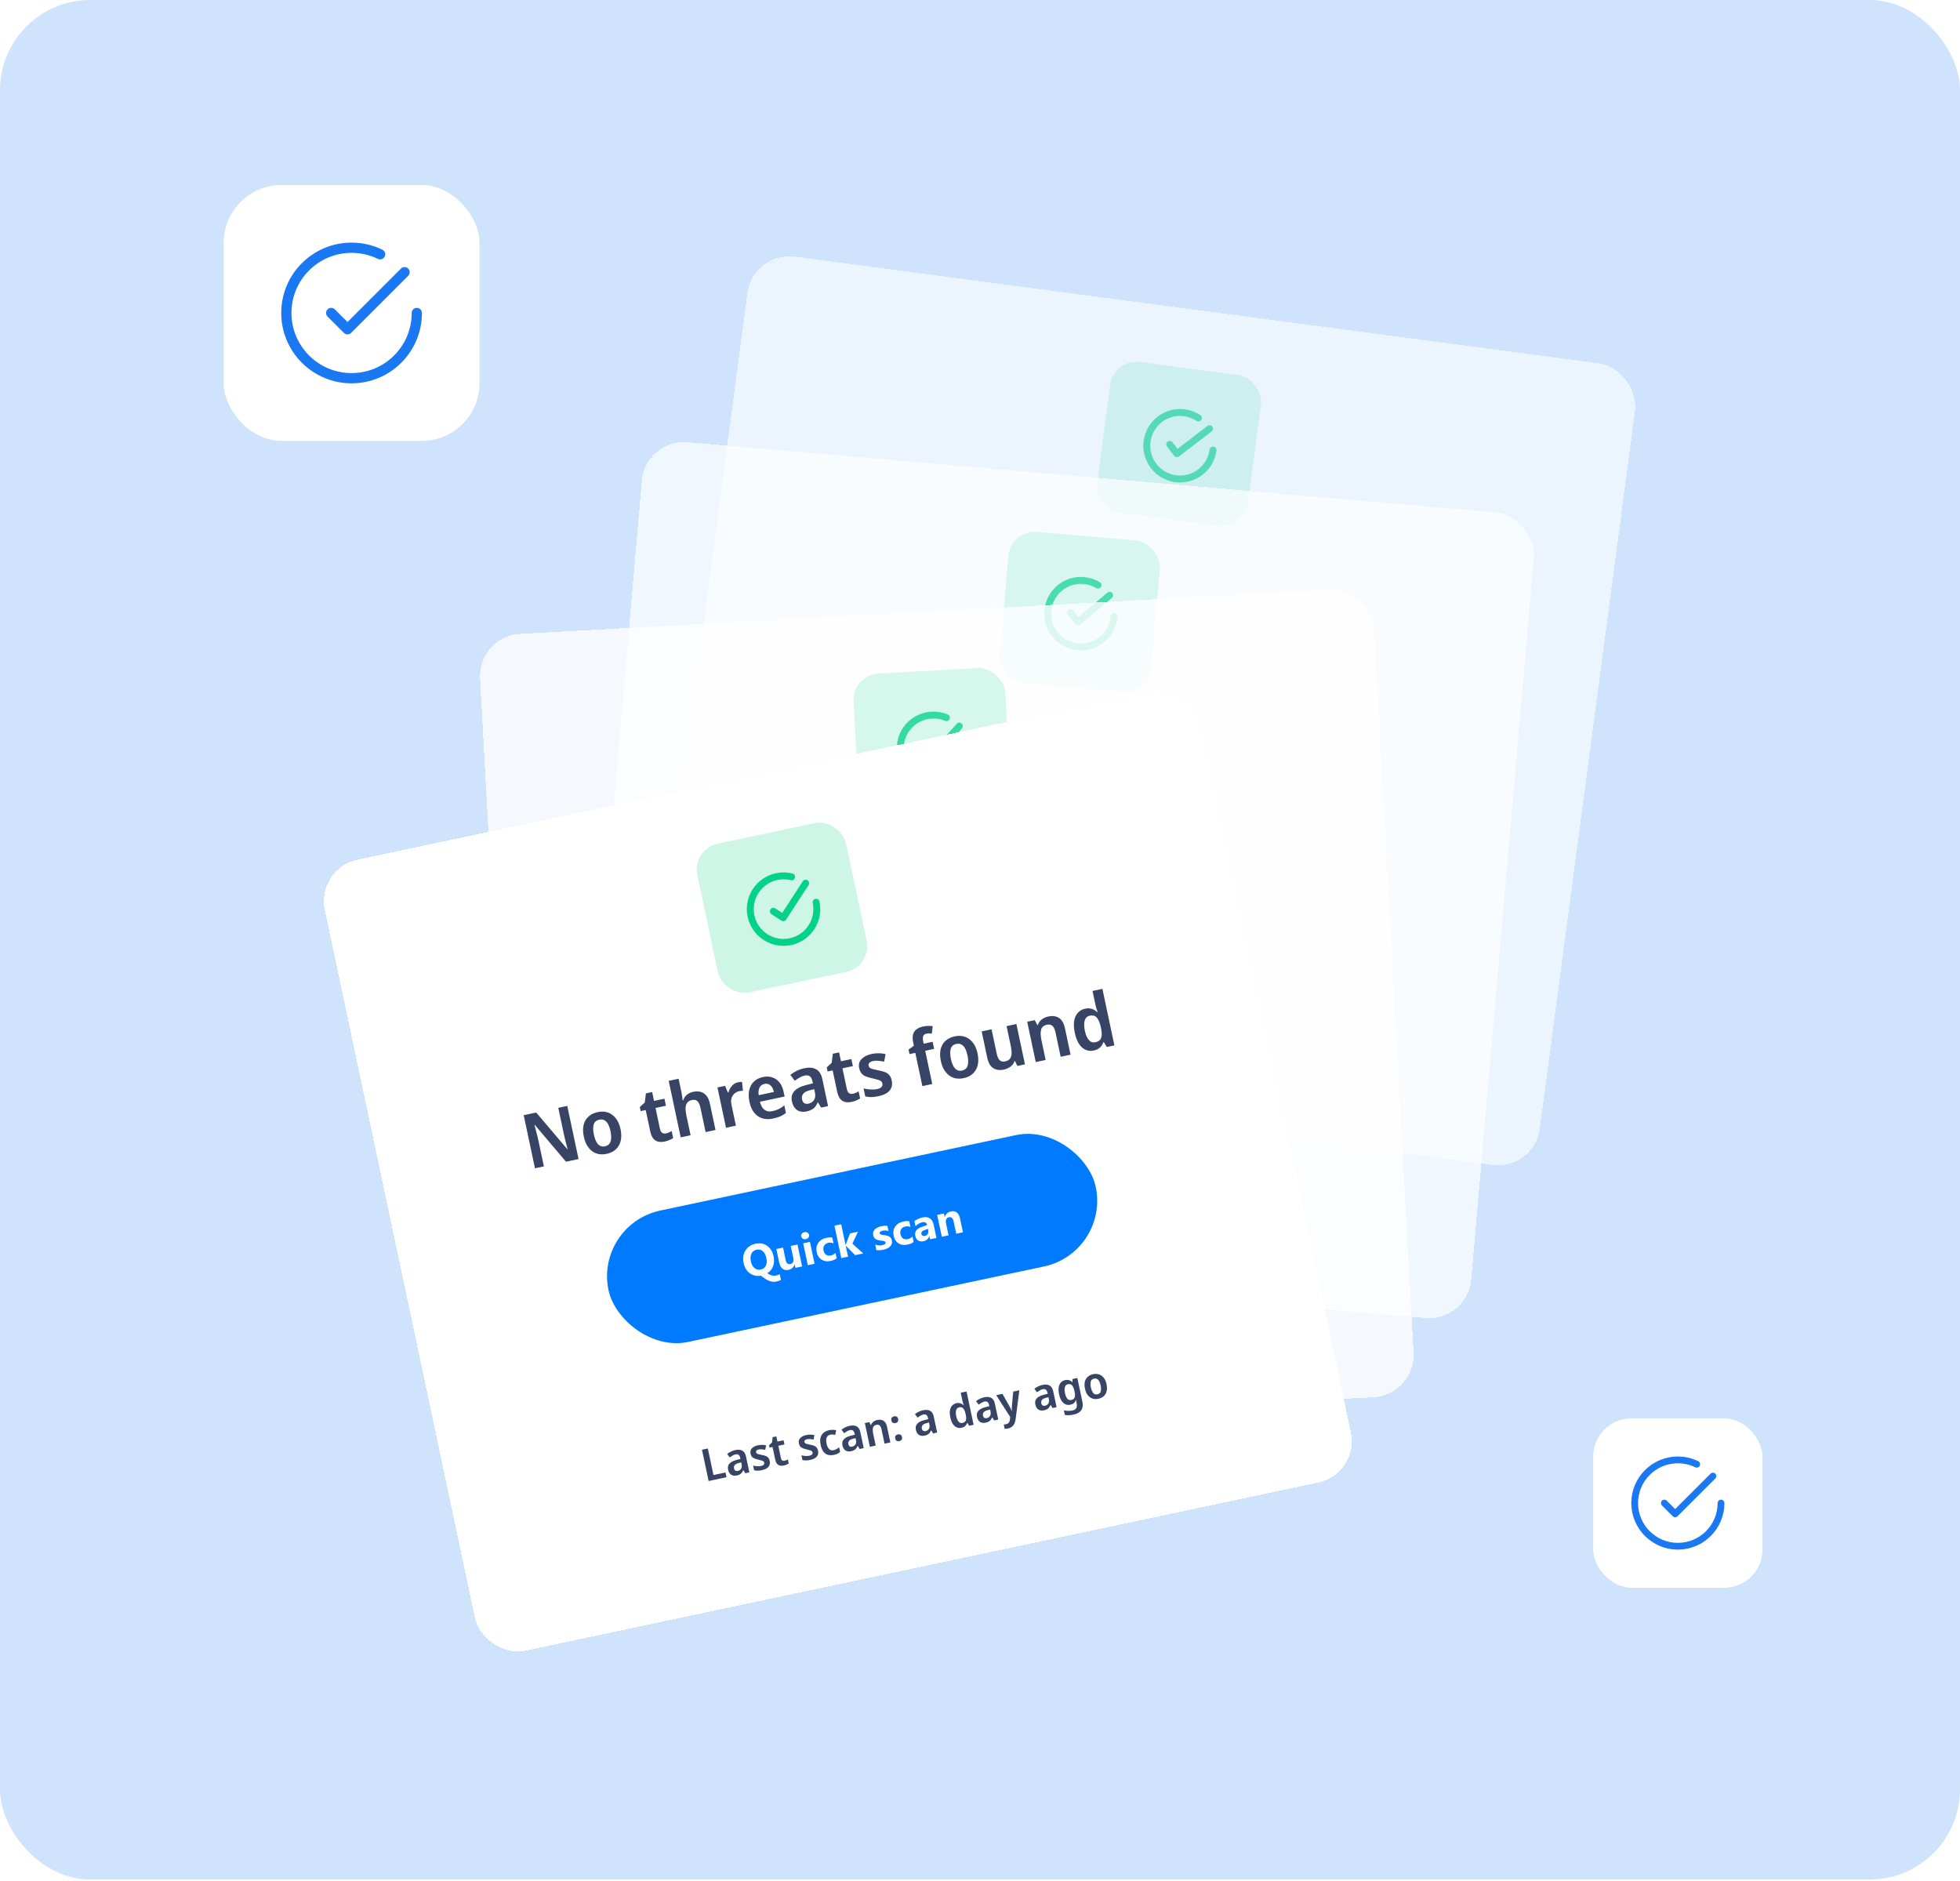<svg width="521" height="500" viewBox="0 0 521 500" fill="none" xmlns="http://www.w3.org/2000/svg">
<rect width="521" height="499.559" rx="24" fill="#CFE3FC"/>
<g opacity="0.6" filter="url(#filter0_d_1114_8201)">
<rect x="200.164" y="60" width="238" height="214.944" rx="11.226" transform="rotate(7.555 200.164 60)" fill="white" shape-rendering="crispEdges"/>
<rect x="296.034" y="88.568" width="40.415" height="40.415" rx="6.98" transform="rotate(7.555 296.034 88.568)" fill="#CDF6E7"/>
<path d="M322.44 112.896C321.798 117.737 317.354 121.14 312.514 120.498C307.673 119.856 304.27 115.412 304.912 110.572C305.554 105.731 309.998 102.328 314.838 102.97C316.213 103.152 317.472 103.642 318.556 104.36M321.523 107.201L312.838 113.852L310.937 111.371" stroke="#04D289" stroke-width="1.842" stroke-linecap="round" stroke-linejoin="round"/>
</g>
<g opacity="0.7" filter="url(#filter1_d_1114_8201)">
<rect x="171.59" y="109.822" width="238" height="214.944" rx="11.226" transform="rotate(4.962 171.59 109.822)" fill="white" shape-rendering="crispEdges"/>
<rect x="268.654" y="134.025" width="40.415" height="40.415" rx="6.98" transform="rotate(4.962 268.654 134.025)" fill="#CDF6E7"/>
<path d="M296.134 157.134C295.712 161.998 291.426 165.599 286.562 165.177C281.697 164.755 278.096 160.469 278.519 155.605C278.941 150.74 283.227 147.139 288.091 147.562C289.473 147.681 290.753 148.113 291.867 148.781M294.96 151.486L286.585 158.523L284.574 156.13" stroke="#04D289" stroke-width="1.842" stroke-linecap="round" stroke-linejoin="round"/>
</g>
<g opacity="0.8" filter="url(#filter2_d_1114_8201)">
<rect x="127" y="162.354" width="238" height="214.944" rx="11.226" transform="rotate(-3.122 127 162.354)" fill="white" shape-rendering="crispEdges"/>
<rect x="226.502" y="172.665" width="40.415" height="40.415" rx="6.98" transform="rotate(-3.122 226.502 172.665)" fill="#CDF6E7"/>
<path d="M256.962 191.679C257.228 196.554 253.491 200.722 248.616 200.988C243.741 201.254 239.573 197.518 239.307 192.642C239.041 187.767 242.777 183.599 247.653 183.333C249.038 183.257 250.366 183.505 251.563 184.01M255.006 186.252L247.703 194.398L245.376 192.311" stroke="#04D289" stroke-width="1.842" stroke-linecap="round" stroke-linejoin="round"/>
</g>
<rect x="59.457" y="49.184" width="68" height="68" rx="15.346" fill="white"/>
<path d="M110.796 83.184C110.796 92.76 103.033 100.524 93.456 100.524C83.88 100.524 76.116 92.76 76.116 83.184C76.116 73.607 83.88 65.844 93.456 65.844C96.177 65.844 98.751 66.47 101.042 67.587M107.545 72.346L92.373 87.519L88.037 83.184" stroke="#1B78F3" stroke-width="2.72" stroke-linecap="round" stroke-linejoin="round"/>
<rect x="423.5" y="377" width="45" height="45" rx="10.155" fill="white"/>
<path d="M457.474 399.5C457.474 405.838 452.337 410.975 445.999 410.975C439.662 410.975 434.524 405.838 434.524 399.5C434.524 393.163 439.662 388.025 445.999 388.025C447.8 388.025 449.503 388.44 451.02 389.179M455.323 392.329L445.282 402.369L442.413 399.5" stroke="#1B78F3" stroke-width="1.8" stroke-linecap="round" stroke-linejoin="round"/>
<g filter="url(#filter3_d_1114_8201)">
<rect x="84" y="224.091" width="238" height="214.944" rx="11.226" transform="rotate(-11.974 84 224.091)" fill="white" shape-rendering="crispEdges"/>
<rect x="183.906" y="218.969" width="40.415" height="40.415" rx="6.98" transform="rotate(-11.974 183.906 218.969)" fill="#CDF6E7"/>
<path d="M216.929 233.069C217.942 237.845 214.891 242.538 210.115 243.552C205.338 244.565 200.645 241.514 199.632 236.737C198.619 231.961 201.67 227.268 206.446 226.255C207.803 225.967 209.153 226.007 210.414 226.322M214.161 228.007L208.199 237.18L205.578 235.476" stroke="#04D289" stroke-width="1.842" stroke-linecap="round" stroke-linejoin="round"/>
<path d="M153.786 301.326L150.446 302.034L142.148 292.226L142.069 292.243C142.143 292.53 142.222 292.837 142.305 293.164C142.385 293.477 142.468 293.804 142.554 294.144C142.651 294.467 142.742 294.799 142.827 295.139C142.913 295.479 142.993 295.82 143.065 296.163L144.575 303.279L142.202 303.782L139.209 289.668L142.53 288.964L150.791 298.697L150.87 298.68C150.801 298.419 150.728 298.139 150.651 297.839C150.57 297.525 150.489 297.205 150.406 296.878C150.323 296.552 150.238 296.218 150.152 295.879C150.066 295.539 149.99 295.211 149.923 294.894L148.401 287.719L150.793 287.211L153.786 301.326ZM164.94 293.341C165.13 294.237 165.185 295.052 165.107 295.785C165.028 296.518 164.823 297.174 164.492 297.754C164.17 298.318 163.733 298.789 163.18 299.168C162.624 299.534 161.971 299.796 161.22 299.956C160.521 300.104 159.844 300.123 159.187 300.015C158.541 299.89 157.95 299.637 157.415 299.255C156.89 298.856 156.436 298.34 156.053 297.705C155.671 297.07 155.384 296.304 155.194 295.408C154.943 294.222 154.921 293.18 155.13 292.282C155.349 291.368 155.783 290.622 156.432 290.043C157.078 289.452 157.908 289.049 158.923 288.834C159.872 288.632 160.755 288.672 161.572 288.953C162.386 289.221 163.085 289.727 163.67 290.471C164.265 291.198 164.688 292.155 164.94 293.341ZM157.863 294.842C158.022 295.593 158.238 296.222 158.511 296.729C158.781 297.223 159.103 297.574 159.478 297.784C159.866 297.991 160.318 298.04 160.832 297.931C161.345 297.822 161.731 297.595 161.989 297.252C162.26 296.905 162.412 296.453 162.445 295.895C162.488 295.321 162.43 294.659 162.271 293.907C162.109 293.143 161.894 292.521 161.627 292.04C161.357 291.547 161.03 291.203 160.644 291.009C160.269 290.8 159.825 290.749 159.311 290.858C158.533 291.023 158.037 291.445 157.823 292.124C157.609 292.803 157.622 293.709 157.863 294.842ZM177.009 294.52C177.299 294.459 177.57 294.374 177.823 294.265C178.085 294.141 178.327 294.014 178.548 293.884L178.942 295.743C178.69 295.92 178.375 296.09 177.996 296.253C177.621 296.429 177.189 296.569 176.701 296.672C176.095 296.801 175.534 296.816 175.017 296.719C174.498 296.609 174.047 296.333 173.664 295.891C173.294 295.446 173.015 294.776 172.824 293.879L171.642 288.305L170.298 288.59L170.067 287.503L171.385 286.314L171.694 283.873L173.354 283.521L173.853 285.873L176.621 285.287L177.019 287.164L174.252 287.751L175.43 293.306C175.536 293.807 175.728 294.159 176.005 294.362C176.292 294.549 176.627 294.602 177.009 294.52ZM181.143 283.563C181.232 283.985 181.3 284.404 181.348 284.821C181.405 285.222 181.442 285.524 181.457 285.727L181.615 285.694C181.748 285.28 181.935 284.931 182.178 284.645C182.431 284.344 182.729 284.094 183.073 283.897C183.43 283.698 183.813 283.555 184.221 283.468C184.972 283.309 185.647 283.31 186.246 283.472C186.845 283.634 187.358 283.973 187.784 284.489C188.207 284.991 188.517 285.704 188.712 286.626L190.192 293.604L187.563 294.162L186.188 287.678C186.015 286.861 185.748 286.284 185.387 285.947C185.027 285.611 184.55 285.505 183.957 285.631C183.39 285.751 182.966 285.993 182.685 286.355C182.401 286.705 182.252 287.17 182.238 287.752C182.22 288.32 182.296 288.999 182.463 289.79L183.57 295.009L180.941 295.566L177.755 280.543L180.384 279.985L181.143 283.563ZM196.149 280.938C196.333 280.899 196.526 280.865 196.726 280.837C196.926 280.808 197.097 280.799 197.237 280.811L197.49 283.174C197.353 283.176 197.191 283.189 197.003 283.215C196.826 283.225 196.639 283.251 196.441 283.293C196.112 283.363 195.803 283.497 195.515 283.696C195.224 283.882 194.979 284.127 194.782 284.43C194.582 284.72 194.443 285.073 194.366 285.489C194.302 285.902 194.326 286.372 194.438 286.899L195.616 292.454L192.987 293.012L190.715 282.297L192.731 281.87L193.481 283.652L193.619 283.623C193.736 283.199 193.907 282.805 194.133 282.44C194.369 282.059 194.652 281.738 194.982 281.475C195.325 281.209 195.714 281.031 196.149 280.938ZM202.779 279.532C203.701 279.336 204.534 279.366 205.277 279.622C206.03 279.862 206.668 280.305 207.191 280.951C207.711 281.585 208.08 282.415 208.298 283.443L208.566 284.708L202.003 286.1C202.236 287.07 202.634 287.777 203.197 288.223C203.77 288.652 204.471 288.779 205.302 288.603C205.961 288.463 206.533 288.273 207.019 288.032C207.502 287.778 207.993 287.46 208.49 287.079L208.914 289.076C208.466 289.433 207.985 289.727 207.47 289.961C206.954 290.194 206.301 290.394 205.511 290.562C204.509 290.774 203.578 290.765 202.716 290.535C201.865 290.289 201.136 289.803 200.528 289.078C199.919 288.353 199.487 287.385 199.23 286.172C198.97 284.947 198.949 283.877 199.169 282.963C199.385 282.035 199.804 281.285 200.427 280.713C201.059 280.124 201.843 279.731 202.779 279.532ZM203.208 281.362C202.615 281.488 202.18 281.807 201.904 282.321C201.637 282.818 201.561 283.495 201.674 284.352L205.706 283.497C205.6 282.996 205.434 282.57 205.208 282.219C204.982 281.867 204.702 281.617 204.367 281.468C204.043 281.302 203.656 281.267 203.208 281.362ZM213.804 277.194C215.095 276.92 216.148 277.013 216.962 277.474C217.773 277.922 218.314 278.785 218.585 280.063L220.111 287.259L218.273 287.649L217.444 286.275L217.365 286.292C217.156 286.736 216.928 287.121 216.681 287.449C216.431 287.764 216.12 288.016 215.747 288.205C215.376 288.408 214.914 288.568 214.361 288.685C213.768 288.811 213.209 288.805 212.684 288.669C212.16 288.532 211.707 288.249 211.327 287.82C210.944 287.378 210.673 286.782 210.514 286.031C210.279 284.924 210.485 284.012 211.132 283.297C211.776 282.568 212.857 282.015 214.374 281.638L216.082 281.214L215.968 280.68C215.823 279.995 215.575 279.538 215.223 279.31C214.872 279.081 214.446 279.02 213.945 279.126C213.471 279.227 213.006 279.408 212.552 279.67C212.111 279.928 211.683 280.212 211.266 280.521L210.087 278.953C210.568 278.562 211.12 278.211 211.743 277.9C212.366 277.588 213.052 277.353 213.804 277.194ZM215.31 283.03C214.383 283.268 213.771 283.598 213.475 284.019C213.175 284.426 213.086 284.913 213.206 285.48C213.312 285.981 213.514 286.317 213.812 286.488C214.123 286.656 214.49 286.695 214.912 286.606C215.531 286.474 216.015 286.158 216.363 285.658C216.708 285.144 216.795 284.478 216.621 283.661L216.428 282.752L215.31 283.03ZM226.699 283.982C226.989 283.92 227.26 283.835 227.513 283.727C227.775 283.602 228.017 283.475 228.237 283.346L228.631 285.204C228.38 285.381 228.065 285.551 227.686 285.714C227.31 285.89 226.879 286.03 226.391 286.134C225.785 286.262 225.224 286.278 224.707 286.181C224.188 286.071 223.737 285.794 223.354 285.352C222.984 284.907 222.704 284.237 222.514 283.341L221.332 277.766L219.988 278.051L219.757 276.964L221.075 275.776L221.384 273.335L223.044 272.983L223.543 275.335L226.311 274.748L226.709 276.626L223.941 277.213L225.12 282.768C225.226 283.268 225.417 283.62 225.695 283.823C225.982 284.01 226.317 284.063 226.699 283.982ZM237.03 280.427C237.181 281.139 237.151 281.779 236.941 282.347C236.728 282.901 236.339 283.37 235.772 283.751C235.206 284.133 234.455 284.423 233.519 284.622C232.808 284.773 232.177 284.851 231.628 284.858C231.078 284.864 230.536 284.807 230.001 284.686L229.552 282.571C230.132 282.71 230.744 282.8 231.386 282.843C232.042 282.883 232.62 282.85 233.121 282.744C233.714 282.618 234.12 282.422 234.339 282.155C234.558 281.888 234.63 281.577 234.554 281.221C234.509 281.01 234.41 280.832 234.255 280.686C234.113 280.537 233.851 280.406 233.469 280.294C233.098 280.167 232.565 280.025 231.871 279.869C231.193 279.724 230.62 279.556 230.153 279.366C229.686 279.176 229.306 278.912 229.014 278.574C228.72 278.224 228.509 277.752 228.384 277.159C228.18 276.197 228.388 275.395 229.01 274.754C229.642 274.097 230.55 273.642 231.737 273.391C232.382 273.254 232.996 273.192 233.577 273.207C234.169 273.205 234.778 273.283 235.403 273.439L235.022 275.441C234.675 275.363 234.326 275.307 233.974 275.271C233.632 275.219 233.303 275.193 232.986 275.191C232.682 275.187 232.385 275.215 232.095 275.277C231.634 275.375 231.303 275.534 231.102 275.756C230.898 275.965 230.829 276.22 230.893 276.523C230.938 276.734 231.038 276.913 231.192 277.059C231.345 277.192 231.604 277.309 231.969 277.411C232.335 277.512 232.849 277.63 233.511 277.765C234.168 277.874 234.736 278.022 235.217 278.209C235.694 278.383 236.08 278.646 236.375 278.996C236.683 279.344 236.901 279.821 237.03 280.427ZM248.306 272.045L245.933 272.549L247.808 281.385L245.178 281.942L243.304 273.106L241.762 273.433L241.511 272.247L242.922 271.204L242.766 270.473C242.571 269.55 242.549 268.798 242.701 268.215C242.852 267.632 243.162 267.173 243.628 266.84C244.092 266.494 244.692 266.243 245.43 266.086C245.918 265.983 246.369 265.935 246.784 265.944C247.21 265.936 247.592 265.952 247.93 265.99L247.692 267.982C247.48 267.958 247.243 267.947 246.982 267.947C246.731 267.931 246.473 267.952 246.21 268.007C245.801 268.094 245.53 268.31 245.397 268.655C245.277 268.997 245.274 269.438 245.388 269.979L245.535 270.671L247.907 270.168L248.306 272.045ZM259.841 273.214C260.031 274.11 260.087 274.925 260.008 275.657C259.929 276.39 259.724 277.047 259.393 277.626C259.072 278.19 258.634 278.662 258.081 279.041C257.525 279.406 256.872 279.669 256.121 279.828C255.422 279.976 254.745 279.996 254.088 279.887C253.442 279.763 252.851 279.509 252.316 279.127C251.791 278.729 251.337 278.213 250.954 277.578C250.572 276.943 250.285 276.177 250.095 275.281C249.844 274.095 249.822 273.053 250.031 272.155C250.251 271.24 250.685 270.494 251.333 269.916C251.979 269.325 252.809 268.921 253.824 268.706C254.773 268.505 255.656 268.545 256.473 268.826C257.287 269.094 257.986 269.6 258.571 270.343C259.166 271.071 259.589 272.028 259.841 273.214ZM252.764 274.715C252.923 275.466 253.139 276.095 253.412 276.602C253.682 277.095 254.004 277.447 254.379 277.657C254.768 277.864 255.219 277.913 255.733 277.804C256.247 277.695 256.632 277.468 256.89 277.124C257.161 276.778 257.313 276.325 257.346 275.768C257.389 275.194 257.332 274.531 257.172 273.78C257.01 273.016 256.795 272.393 256.528 271.913C256.258 271.419 255.931 271.076 255.545 270.882C255.17 270.672 254.726 270.622 254.212 270.731C253.434 270.896 252.939 271.318 252.725 271.997C252.51 272.675 252.524 273.582 252.764 274.715ZM270.175 265.445L272.447 276.159L270.431 276.587L269.801 275.274L269.663 275.304C269.53 275.717 269.325 276.078 269.045 276.385C268.763 276.679 268.436 276.92 268.063 277.11C267.693 277.312 267.297 277.458 266.875 277.547C266.137 277.704 265.469 277.701 264.87 277.539C264.271 277.377 263.759 277.045 263.336 276.542C262.923 276.024 262.62 275.31 262.427 274.401L260.943 267.403L263.572 266.845L264.952 273.349C265.119 274.139 265.378 274.711 265.729 275.064C266.089 275.4 266.566 275.506 267.159 275.38C267.752 275.254 268.184 275.018 268.455 274.672C268.736 274.309 268.885 273.843 268.902 273.275C268.919 272.707 268.844 272.027 268.677 271.237L267.565 265.998L270.175 265.445ZM278.641 263.443C279.761 263.205 280.709 263.328 281.486 263.81C282.264 264.293 282.799 265.226 283.092 266.609L284.572 273.587L281.943 274.145L280.568 267.661C280.398 266.857 280.132 266.287 279.771 265.95C279.408 265.601 278.93 265.488 278.337 265.614C277.454 265.802 276.921 266.245 276.739 266.945C276.554 267.631 276.587 268.567 276.839 269.753L277.95 274.992L275.321 275.55L273.049 264.835L275.065 264.408L275.738 265.732L275.837 265.711C275.996 265.291 276.208 264.93 276.474 264.625C276.74 264.321 277.06 264.074 277.433 263.885C277.803 263.682 278.206 263.535 278.641 263.443ZM290.73 272.488C289.583 272.731 288.556 272.467 287.649 271.695C286.739 270.911 286.09 269.602 285.701 267.771C285.313 265.939 285.382 264.478 285.908 263.389C286.432 262.286 287.28 261.611 288.453 261.362C288.94 261.258 289.377 261.241 289.764 261.311C290.161 261.364 290.516 261.482 290.83 261.663C291.144 261.844 291.431 262.059 291.69 262.307L291.769 262.29C291.703 262.111 291.61 261.835 291.49 261.461C291.369 261.087 291.274 260.736 291.204 260.406L290.408 256.651L293.037 256.093L296.223 271.116L294.207 271.544L293.415 270.245L293.296 270.271C293.186 270.597 293.026 270.913 292.816 271.219C292.602 271.513 292.327 271.771 291.988 271.994C291.65 272.217 291.231 272.382 290.73 272.488ZM291.172 270.287C291.976 270.117 292.487 269.733 292.704 269.136C292.922 268.539 292.918 267.707 292.691 266.639L292.624 266.323C292.378 265.163 292.033 264.314 291.588 263.775C291.143 263.236 290.499 263.055 289.656 263.234C288.997 263.374 288.556 263.798 288.335 264.506C288.123 265.198 288.138 266.111 288.378 267.244C288.619 268.378 288.98 269.203 289.461 269.721C289.943 270.238 290.513 270.427 291.172 270.287Z" fill="#374465"/>
<rect x="158.053" y="318.719" width="132.388" height="35.7" rx="17.85" transform="rotate(-11.974 158.053 318.719)" fill="#007AFF"/>
<path d="M201.129 325.421C200.489 325.557 200.029 325.908 199.749 326.474C199.472 327.036 199.418 327.715 199.587 328.51C199.757 329.314 200.08 329.912 200.556 330.307C201.034 330.696 201.583 330.825 202.2 330.694C202.837 330.559 203.291 330.225 203.562 329.693C203.835 329.152 203.886 328.478 203.715 327.67C203.537 326.833 203.221 326.217 202.765 325.823C202.307 325.421 201.762 325.287 201.129 325.421ZM203.975 331.666C204.217 331.837 204.441 331.971 204.648 332.07C204.855 332.169 205.056 332.239 205.251 332.281C205.45 332.322 205.647 332.337 205.843 332.327C206.039 332.317 206.249 332.289 206.472 332.241C206.533 332.229 206.599 332.211 206.669 332.188C206.74 332.169 206.81 332.144 206.879 332.114C206.952 332.086 207.021 332.056 207.085 332.022C207.15 331.993 207.209 331.96 207.261 331.926L207.589 333.472C207.475 333.532 207.313 333.601 207.104 333.681C206.9 333.76 206.644 333.833 206.337 333.898C205.965 333.976 205.609 333.989 205.269 333.934C204.933 333.879 204.598 333.775 204.265 333.624C203.937 333.476 203.606 333.289 203.273 333.063C202.943 332.835 202.598 332.59 202.237 332.326C201.677 332.429 201.147 332.421 200.646 332.301C200.146 332.181 199.696 331.974 199.297 331.678C198.896 331.379 198.555 331.002 198.273 330.547C197.994 330.092 197.794 329.581 197.675 329.017C197.401 327.725 197.551 326.604 198.126 325.654C198.704 324.7 199.614 324.091 200.857 323.828C202.013 323.583 203.03 323.767 203.908 324.38C204.789 324.986 205.362 325.912 205.626 327.158C205.833 328.132 205.79 329.016 205.499 329.81C205.207 330.597 204.699 331.216 203.975 331.666ZM213.215 329.867L211.425 330.247L211.237 329.36L211.208 329.366C210.91 330.146 210.39 330.615 209.647 330.772C208.298 331.058 207.451 330.385 207.104 328.751L206.359 325.239L208.15 324.859L208.861 328.212C209.035 329.035 209.449 329.377 210.1 329.239C210.422 329.17 210.656 329.004 210.802 328.739C210.947 328.471 210.979 328.143 210.897 327.757L210.19 324.426L211.981 324.046L213.215 329.867ZM214.213 322.611C213.91 322.675 213.642 322.639 213.411 322.502C213.18 322.361 213.036 322.159 212.98 321.898C212.923 321.629 212.973 321.389 213.131 321.177C213.288 320.966 213.518 320.828 213.821 320.763C214.128 320.698 214.394 320.731 214.62 320.861C214.849 320.991 214.992 321.19 215.049 321.459C215.107 321.732 215.058 321.976 214.902 322.191C214.749 322.406 214.52 322.546 214.213 322.611ZM216.529 329.164L214.733 329.545L213.499 323.724L215.295 323.344L216.529 329.164ZM222.407 327.698C222.052 328.018 221.491 328.26 220.726 328.422C219.831 328.612 219.05 328.495 218.382 328.07C217.714 327.646 217.289 327.005 217.107 326.149C216.898 325.16 217.028 324.318 217.499 323.625C217.972 322.926 218.705 322.472 219.698 322.261C220.384 322.116 220.9 322.101 221.245 322.218L221.568 323.741C221.134 323.541 220.685 323.489 220.223 323.587C219.708 323.697 219.33 323.935 219.092 324.302C218.856 324.665 218.794 325.112 218.907 325.642C219.016 326.158 219.246 326.533 219.597 326.767C219.946 326.998 220.373 327.06 220.877 326.953C221.325 326.858 221.732 326.625 222.101 326.254L222.407 327.698ZM229.466 326.42L227.312 326.877L224.841 324.384L224.818 324.389L225.43 327.276L223.634 327.657L221.807 319.04L223.603 318.659L224.766 324.144L224.789 324.139L225.952 321.083L228.084 320.631L226.578 323.808L229.466 326.42ZM232.952 325.521L232.644 324.065C232.977 324.181 233.299 324.251 233.609 324.276C233.923 324.301 234.211 324.285 234.472 324.23C234.791 324.162 235.031 324.066 235.195 323.94C235.362 323.814 235.427 323.661 235.389 323.483C235.365 323.369 235.303 323.284 235.204 323.225C235.104 323.167 234.982 323.124 234.837 323.095C234.697 323.066 234.544 323.045 234.379 323.032C234.214 323.02 234.053 323 233.897 322.974C233.647 322.936 233.423 322.886 233.224 322.826C233.028 322.76 232.855 322.674 232.706 322.567C232.56 322.46 232.437 322.325 232.335 322.165C232.238 322.003 232.164 321.803 232.113 321.564C232.044 321.239 232.055 320.943 232.145 320.679C232.239 320.413 232.388 320.182 232.592 319.984C232.798 319.782 233.046 319.614 233.335 319.482C233.626 319.345 233.937 319.241 234.267 319.171C234.524 319.117 234.79 319.082 235.064 319.067C235.338 319.049 235.611 319.05 235.885 319.072L236.179 320.459C235.923 320.374 235.658 320.327 235.383 320.318C235.111 320.305 234.85 320.325 234.6 320.378C234.482 320.403 234.373 320.438 234.272 320.483C234.173 320.524 234.089 320.573 234.018 320.632C233.946 320.687 233.895 320.751 233.863 320.825C233.83 320.895 233.822 320.97 233.839 321.05C233.862 321.156 233.915 321.24 234 321.301C234.084 321.362 234.187 321.41 234.309 321.443C234.43 321.473 234.562 321.497 234.704 321.514C234.849 321.527 234.993 321.542 235.135 321.559C235.392 321.592 235.627 321.637 235.841 321.694C236.055 321.752 236.245 321.833 236.409 321.936C236.578 322.039 236.717 322.172 236.826 322.335C236.94 322.497 237.023 322.701 237.075 322.947C237.148 323.292 237.135 323.604 237.036 323.882C236.939 324.156 236.783 324.397 236.566 324.606C236.351 324.81 236.089 324.98 235.777 325.117C235.47 325.258 235.143 325.365 234.794 325.439C234.154 325.575 233.54 325.602 232.952 325.521ZM242.859 323.36C242.503 323.681 241.943 323.923 241.177 324.085C240.283 324.275 239.502 324.157 238.833 323.733C238.165 323.308 237.74 322.668 237.559 321.811C237.349 320.822 237.479 319.981 237.95 319.287C238.424 318.589 239.157 318.134 240.15 317.924C240.835 317.778 241.351 317.764 241.697 317.881L242.02 319.404C241.585 319.203 241.137 319.152 240.674 319.25C240.159 319.359 239.782 319.597 239.543 319.965C239.307 320.328 239.246 320.774 239.358 321.305C239.467 321.82 239.697 322.195 240.048 322.43C240.398 322.66 240.825 322.722 241.329 322.615C241.776 322.521 242.184 322.288 242.553 321.916L242.859 323.36ZM248.929 322.293L247.229 322.653L247.052 321.817L247.029 321.822C246.777 322.557 246.268 323.005 245.503 323.168C244.938 323.287 244.459 323.223 244.066 322.973C243.675 322.72 243.424 322.326 243.31 321.791C243.071 320.662 243.601 319.868 244.902 319.41L246.438 318.865C246.303 318.228 245.89 317.983 245.201 318.129C244.507 318.276 243.891 318.623 243.354 319.168L243.067 317.816C243.29 317.634 243.607 317.448 244.018 317.258C244.433 317.067 244.818 316.933 245.174 316.858C246.834 316.506 247.84 317.158 248.191 318.814L248.929 322.293ZM246.739 320.286L246.656 319.894L245.627 320.254C245.06 320.454 244.824 320.779 244.92 321.23C244.963 321.435 245.069 321.589 245.237 321.691C245.409 321.79 245.616 321.813 245.858 321.762C246.195 321.69 246.446 321.516 246.609 321.24C246.771 320.96 246.814 320.642 246.739 320.286ZM255.971 320.799L254.181 321.179L253.495 317.944C253.304 317.042 252.886 316.66 252.242 316.796C251.931 316.862 251.7 317.036 251.55 317.317C251.4 317.599 251.364 317.923 251.442 318.291L252.146 321.61L250.35 321.991L249.115 316.171L250.911 315.79L251.107 316.71L251.129 316.706C251.407 315.906 251.956 315.42 252.774 315.246C254.062 314.973 254.876 315.636 255.215 317.235L255.971 320.799Z" fill="#FCFDFF"/>
<path d="M188.36 386.9L186.597 378.589L188.157 378.258L189.653 385.312L192.854 384.633L193.121 385.891L188.36 386.9ZM195.477 378.676C196.237 378.515 196.857 378.57 197.336 378.841C197.814 379.105 198.133 379.613 198.292 380.366L199.191 384.603L198.108 384.833L197.62 384.024L197.574 384.034C197.451 384.295 197.317 384.522 197.171 384.715C197.024 384.901 196.84 385.049 196.621 385.16C196.403 385.28 196.131 385.374 195.805 385.443C195.455 385.517 195.126 385.514 194.817 385.433C194.508 385.353 194.242 385.186 194.018 384.934C193.792 384.674 193.633 384.322 193.539 383.88C193.401 383.228 193.522 382.691 193.903 382.27C194.282 381.841 194.919 381.515 195.813 381.293L196.818 381.043L196.751 380.729C196.666 380.326 196.519 380.057 196.313 379.922C196.106 379.787 195.855 379.751 195.56 379.814C195.28 379.873 195.007 379.98 194.74 380.134C194.48 380.286 194.227 380.453 193.982 380.635L193.288 379.712C193.571 379.482 193.896 379.275 194.263 379.092C194.63 378.908 195.034 378.77 195.477 378.676ZM196.364 382.113C195.818 382.253 195.457 382.447 195.283 382.695C195.107 382.935 195.054 383.222 195.125 383.556C195.187 383.851 195.306 384.048 195.482 384.149C195.665 384.248 195.881 384.271 196.129 384.219C196.494 384.141 196.779 383.955 196.984 383.66C197.187 383.358 197.238 382.966 197.136 382.484L197.022 381.949L196.364 382.113ZM204.595 381.547C204.684 381.966 204.667 382.343 204.543 382.677C204.418 383.004 204.188 383.28 203.855 383.504C203.521 383.729 203.079 383.9 202.528 384.017C202.109 384.106 201.738 384.152 201.414 384.156C201.091 384.16 200.771 384.126 200.456 384.055L200.192 382.809C200.534 382.891 200.894 382.944 201.272 382.97C201.658 382.993 201.999 382.974 202.294 382.911C202.643 382.837 202.882 382.721 203.011 382.564C203.14 382.407 203.182 382.224 203.138 382.014C203.111 381.89 203.052 381.785 202.961 381.699C202.878 381.611 202.724 381.535 202.499 381.469C202.28 381.393 201.966 381.31 201.558 381.218C201.158 381.133 200.821 381.034 200.546 380.922C200.271 380.81 200.047 380.655 199.875 380.456C199.702 380.249 199.578 379.971 199.504 379.622C199.384 379.056 199.507 378.584 199.873 378.206C200.245 377.819 200.78 377.551 201.478 377.403C201.859 377.322 202.22 377.286 202.562 377.295C202.911 377.294 203.269 377.34 203.638 377.432L203.413 378.611C203.209 378.565 203.003 378.531 202.796 378.51C202.595 378.48 202.401 378.464 202.214 378.464C202.035 378.461 201.86 378.478 201.69 378.514C201.418 378.572 201.223 378.666 201.105 378.796C200.985 378.919 200.944 379.07 200.982 379.248C201.008 379.372 201.067 379.477 201.158 379.563C201.248 379.642 201.4 379.711 201.615 379.77C201.831 379.83 202.134 379.9 202.523 379.979C202.91 380.043 203.245 380.13 203.528 380.241C203.809 380.343 204.036 380.498 204.21 380.704C204.391 380.909 204.52 381.19 204.595 381.547ZM208.516 381.518C208.687 381.482 208.846 381.432 208.995 381.368C209.15 381.295 209.292 381.22 209.422 381.144L209.654 382.238C209.506 382.343 209.32 382.443 209.097 382.539C208.876 382.642 208.622 382.725 208.334 382.786C207.978 382.861 207.647 382.871 207.343 382.813C207.037 382.748 206.772 382.586 206.546 382.326C206.328 382.064 206.163 381.669 206.052 381.141L205.355 377.858L204.564 378.026L204.428 377.386L205.204 376.686L205.386 375.248L206.364 375.041L206.657 376.426L208.287 376.081L208.522 377.187L206.892 377.532L207.586 380.803C207.648 381.098 207.761 381.306 207.924 381.425C208.094 381.535 208.291 381.566 208.516 381.518ZM217.442 378.823C217.53 379.242 217.513 379.618 217.389 379.953C217.264 380.279 217.035 380.555 216.701 380.78C216.368 381.005 215.925 381.176 215.374 381.293C214.955 381.381 214.584 381.428 214.26 381.431C213.937 381.435 213.617 381.402 213.302 381.331L213.038 380.085C213.38 380.167 213.74 380.22 214.118 380.245C214.504 380.269 214.845 380.249 215.14 380.187C215.489 380.113 215.728 379.997 215.857 379.84C215.986 379.683 216.028 379.499 215.984 379.29C215.957 379.166 215.898 379.061 215.807 378.975C215.724 378.887 215.57 378.81 215.345 378.744C215.126 378.669 214.812 378.585 214.404 378.494C214.004 378.408 213.667 378.309 213.392 378.197C213.117 378.085 212.893 377.93 212.721 377.731C212.548 377.525 212.424 377.247 212.35 376.898C212.23 376.331 212.353 375.859 212.719 375.481C213.091 375.094 213.626 374.827 214.324 374.679C214.705 374.598 215.066 374.562 215.408 374.57C215.757 374.569 216.115 374.615 216.484 374.707L216.259 375.886C216.055 375.84 215.849 375.807 215.642 375.786C215.441 375.756 215.247 375.74 215.06 375.739C214.881 375.736 214.706 375.753 214.536 375.789C214.264 375.847 214.069 375.941 213.951 376.072C213.831 376.194 213.79 376.345 213.828 376.524C213.854 376.648 213.913 376.753 214.004 376.839C214.094 376.917 214.246 376.986 214.462 377.046C214.677 377.106 214.98 377.175 215.37 377.255C215.756 377.319 216.091 377.406 216.374 377.516C216.655 377.619 216.882 377.773 217.056 377.98C217.237 378.185 217.366 378.466 217.442 378.823ZM221.658 379.96C221.076 380.083 220.548 380.078 220.073 379.943C219.604 379.799 219.204 379.515 218.87 379.091C218.543 378.658 218.301 378.069 218.143 377.324C217.978 376.548 217.969 375.893 218.115 375.359C218.268 374.815 218.541 374.384 218.936 374.066C219.337 373.737 219.82 373.513 220.387 373.393C220.744 373.317 221.086 373.285 221.413 373.297C221.747 373.307 222.031 373.344 222.263 373.408L222.037 374.636C221.81 374.595 221.584 374.566 221.362 374.549C221.139 374.531 220.923 374.544 220.713 374.589C220.395 374.656 220.148 374.79 219.971 374.989C219.795 375.189 219.681 375.456 219.63 375.792C219.586 376.117 219.613 376.513 219.712 376.979C219.807 377.429 219.941 377.794 220.114 378.073C220.295 378.351 220.506 378.546 220.749 378.656C220.99 378.759 221.261 378.779 221.564 378.715C221.867 378.65 222.137 378.548 222.375 378.409C222.621 378.267 222.844 378.098 223.046 377.902L223.315 379.17C223.106 379.369 222.872 379.528 222.614 379.648C222.357 379.775 222.038 379.879 221.658 379.96ZM225.875 372.229C226.636 372.068 227.256 372.123 227.735 372.394C228.213 372.658 228.531 373.166 228.691 373.919L229.589 378.156L228.507 378.386L228.019 377.577L227.972 377.587C227.849 377.848 227.715 378.075 227.57 378.268C227.422 378.453 227.239 378.602 227.019 378.713C226.801 378.832 226.529 378.927 226.203 378.996C225.854 379.07 225.525 379.067 225.216 378.986C224.907 378.906 224.641 378.739 224.417 378.487C224.191 378.226 224.031 377.875 223.938 377.433C223.799 376.781 223.921 376.244 224.302 375.823C224.681 375.394 225.318 375.068 226.211 374.846L227.217 374.596L227.15 374.282C227.064 373.878 226.918 373.609 226.711 373.475C226.504 373.34 226.253 373.304 225.958 373.367C225.679 373.426 225.406 373.533 225.138 373.687C224.879 373.839 224.626 374.006 224.381 374.188L223.686 373.265C223.97 373.034 224.295 372.828 224.662 372.644C225.028 372.461 225.433 372.323 225.875 372.229ZM226.762 375.666C226.216 375.806 225.856 376 225.681 376.248C225.505 376.488 225.453 376.775 225.523 377.109C225.586 377.403 225.705 377.601 225.88 377.702C226.063 377.801 226.279 377.824 226.528 377.771C226.892 377.694 227.177 377.508 227.382 377.213C227.586 376.91 227.636 376.518 227.534 376.037L227.421 375.502L226.762 375.666ZM233.181 370.679C233.84 370.54 234.399 370.612 234.857 370.896C235.314 371.18 235.63 371.729 235.802 372.544L236.674 376.653L235.126 376.982L234.316 373.164C234.215 372.69 234.059 372.354 233.847 372.156C233.633 371.95 233.351 371.884 233.002 371.958C232.482 372.068 232.168 372.33 232.061 372.742C231.952 373.146 231.972 373.697 232.12 374.396L232.774 377.481L231.226 377.809L229.888 371.499L231.075 371.248L231.472 372.027L231.53 372.015C231.623 371.768 231.749 371.555 231.905 371.376C232.062 371.197 232.25 371.051 232.47 370.94C232.688 370.821 232.925 370.734 233.181 370.679ZM237.964 375.601C237.895 375.275 237.931 375.028 238.074 374.86C238.223 374.683 238.422 374.568 238.67 374.515C238.918 374.462 239.142 374.484 239.341 374.579C239.547 374.674 239.686 374.887 239.756 375.221C239.824 375.539 239.783 375.787 239.634 375.965C239.493 376.141 239.299 376.255 239.05 376.308C238.802 376.36 238.574 376.336 238.366 376.234C238.165 376.13 238.031 375.92 237.964 375.601ZM236.947 370.805C236.876 370.472 236.912 370.221 237.055 370.052C237.203 369.875 237.402 369.76 237.65 369.707C237.899 369.654 238.122 369.676 238.321 369.772C238.527 369.866 238.667 370.084 238.739 370.425C238.807 370.743 238.766 370.991 238.617 371.169C238.476 371.345 238.281 371.459 238.033 371.512C237.785 371.564 237.556 371.54 237.348 371.438C237.148 371.334 237.014 371.123 236.947 370.805ZM245.394 368.089C246.155 367.928 246.775 367.983 247.254 368.254C247.732 368.518 248.05 369.026 248.21 369.779L249.109 374.016L248.026 374.246L247.538 373.437L247.492 373.447C247.369 373.708 247.234 373.935 247.089 374.128C246.942 374.314 246.758 374.462 246.539 374.573C246.321 374.693 246.049 374.787 245.723 374.856C245.373 374.93 245.044 374.927 244.735 374.846C244.426 374.766 244.16 374.6 243.936 374.347C243.71 374.087 243.551 373.735 243.457 373.293C243.319 372.641 243.44 372.104 243.821 371.683C244.2 371.254 244.837 370.928 245.73 370.706L246.736 370.456L246.669 370.142C246.584 369.739 246.437 369.47 246.23 369.335C246.023 369.2 245.773 369.165 245.478 369.227C245.198 369.286 244.925 369.393 244.657 369.547C244.398 369.699 244.145 369.866 243.9 370.048L243.206 369.125C243.489 368.895 243.814 368.688 244.181 368.505C244.548 368.321 244.952 368.183 245.394 368.089ZM246.281 371.526C245.735 371.666 245.375 371.86 245.201 372.108C245.024 372.348 244.972 372.635 245.043 372.969C245.105 373.264 245.224 373.461 245.4 373.562C245.583 373.661 245.798 373.684 246.047 373.632C246.412 373.554 246.696 373.368 246.902 373.073C247.105 372.771 247.156 372.379 247.054 371.897L246.94 371.362L246.281 371.526ZM255.568 372.768C254.892 372.911 254.288 372.756 253.753 372.301C253.217 371.839 252.835 371.069 252.606 369.99C252.377 368.911 252.418 368.051 252.728 367.41C253.036 366.76 253.536 366.362 254.227 366.216C254.514 366.155 254.771 366.145 254.999 366.186C255.233 366.217 255.442 366.287 255.627 366.393C255.812 366.5 255.98 366.627 256.133 366.773L256.179 366.763C256.141 366.657 256.086 366.495 256.015 366.274C255.944 366.054 255.888 365.847 255.847 365.653L255.378 363.441L256.926 363.113L258.802 371.96L257.615 372.212L257.149 371.447L257.079 371.462C257.014 371.654 256.92 371.841 256.796 372.021C256.67 372.194 256.508 372.346 256.309 372.477C256.11 372.608 255.862 372.705 255.568 372.768ZM255.828 371.472C256.301 371.372 256.602 371.146 256.73 370.794C256.859 370.442 256.856 369.952 256.723 369.324L256.683 369.137C256.538 368.455 256.335 367.954 256.073 367.637C255.811 367.319 255.432 367.213 254.935 367.319C254.547 367.401 254.288 367.651 254.157 368.067C254.033 368.475 254.041 369.013 254.183 369.68C254.324 370.347 254.537 370.833 254.82 371.138C255.104 371.443 255.44 371.554 255.828 371.472ZM261.64 364.644C262.4 364.482 263.02 364.537 263.499 364.809C263.977 365.072 264.296 365.581 264.455 366.333L265.354 370.571L264.271 370.8L263.783 369.992L263.737 370.001C263.614 370.263 263.48 370.49 263.334 370.683C263.187 370.868 263.003 371.017 262.784 371.128C262.566 371.247 262.294 371.341 261.968 371.411C261.619 371.485 261.289 371.481 260.98 371.401C260.671 371.321 260.405 371.154 260.181 370.902C259.956 370.641 259.796 370.29 259.702 369.847C259.564 369.196 259.685 368.659 260.066 368.237C260.446 367.808 261.082 367.483 261.976 367.261L262.981 367.011L262.914 366.697C262.829 366.293 262.683 366.024 262.476 365.89C262.269 365.755 262.018 365.719 261.723 365.782C261.443 365.841 261.17 365.948 260.903 366.102C260.643 366.254 260.391 366.421 260.145 366.603L259.451 365.68C259.734 365.449 260.059 365.242 260.426 365.059C260.793 364.876 261.197 364.737 261.64 364.644ZM262.527 368.081C261.981 368.221 261.62 368.415 261.446 368.663C261.27 368.903 261.217 369.19 261.288 369.523C261.35 369.818 261.469 370.016 261.645 370.117C261.828 370.216 262.044 370.239 262.292 370.186C262.657 370.109 262.942 369.923 263.147 369.628C263.35 369.325 263.401 368.933 263.299 368.452L263.185 367.917L262.527 368.081ZM264.814 364.092L266.467 363.741L268.352 367.064C268.437 367.2 268.511 367.338 268.574 367.479C268.644 367.619 268.706 367.759 268.761 367.902C268.823 368.043 268.877 368.185 268.924 368.329L268.959 368.322C268.949 368.121 268.943 367.9 268.94 367.657C268.945 367.413 268.958 367.171 268.98 366.931L269.331 363.134L270.96 362.788L269.971 370.455C269.913 370.906 269.802 371.302 269.639 371.645C269.485 371.986 269.264 372.264 268.977 372.479C268.699 372.7 268.343 372.856 267.909 372.948C267.73 372.986 267.569 373.008 267.424 373.015C267.289 373.027 267.168 373.033 267.063 373.031L266.816 371.867C266.897 371.866 266.997 371.861 267.117 371.851C267.236 371.842 267.358 371.824 267.482 371.798C267.707 371.75 267.887 371.66 268.021 371.526C268.164 371.398 268.272 371.237 268.344 371.044C268.418 370.858 268.459 370.65 268.468 370.421L268.522 369.875L264.814 364.092ZM277.146 361.355C277.906 361.194 278.526 361.249 279.006 361.52C279.483 361.784 279.802 362.292 279.962 363.045L280.86 367.282L279.778 367.512L279.29 366.703L279.243 366.713C279.12 366.974 278.986 367.201 278.84 367.394C278.693 367.58 278.51 367.728 278.29 367.839C278.072 367.959 277.8 368.053 277.474 368.122C277.125 368.196 276.796 368.193 276.487 368.112C276.178 368.032 275.911 367.865 275.687 367.613C275.462 367.352 275.302 367.001 275.208 366.559C275.07 365.907 275.191 365.37 275.572 364.949C275.952 364.52 276.588 364.194 277.482 363.972L278.487 363.722L278.421 363.408C278.335 363.004 278.189 362.735 277.982 362.601C277.775 362.466 277.524 362.43 277.229 362.493C276.95 362.552 276.676 362.659 276.409 362.813C276.149 362.965 275.897 363.132 275.652 363.314L274.957 362.391C275.241 362.16 275.566 361.954 275.932 361.77C276.299 361.587 276.703 361.449 277.146 361.355ZM278.033 364.792C277.487 364.932 277.127 365.126 276.952 365.374C276.776 365.614 276.723 365.901 276.794 366.235C276.857 366.53 276.976 366.727 277.151 366.828C277.334 366.927 277.55 366.95 277.798 366.898C278.163 366.82 278.448 366.634 278.653 366.339C278.856 366.036 278.907 365.645 278.805 365.163L278.692 364.628L278.033 364.792ZM283.124 360.087C283.512 360.005 283.866 360.011 284.187 360.105C284.507 360.199 284.797 360.381 285.056 360.65L285.103 360.641L285.07 359.796L286.374 359.52L287.722 365.876C287.848 366.473 287.846 366.997 287.714 367.446C287.584 367.904 287.324 368.283 286.934 368.585C286.551 368.885 286.03 369.105 285.371 369.245C284.928 369.339 284.518 369.393 284.14 369.409C283.772 369.43 283.41 369.405 283.054 369.335L282.797 368.124C283.044 368.177 283.291 368.214 283.539 368.235C283.796 368.261 284.056 368.267 284.321 368.251C284.585 368.236 284.861 368.198 285.148 368.137C285.598 368.041 285.911 367.833 286.086 367.512C286.269 367.189 286.307 366.776 286.2 366.271L286.165 366.108C286.141 365.992 286.116 365.855 286.091 365.698C286.073 365.54 286.058 365.413 286.046 365.318L286 365.328C285.883 365.694 285.701 365.984 285.454 366.198C285.206 366.405 284.884 366.55 284.489 366.634C283.782 366.784 283.163 366.615 282.63 366.128C282.104 365.64 281.733 364.883 281.516 363.859C281.369 363.168 281.337 362.558 281.42 362.03C281.502 361.501 281.687 361.073 281.974 360.744C282.268 360.407 282.651 360.187 283.124 360.087ZM283.844 361.187C283.58 361.243 283.377 361.372 283.233 361.572C283.095 361.764 283.012 362.025 282.985 362.355C282.958 362.685 282.993 363.083 283.092 363.549C283.237 364.232 283.447 364.726 283.723 365.033C283.999 365.339 284.339 365.45 284.742 365.364C284.975 365.315 285.166 365.242 285.316 365.145C285.464 365.04 285.573 364.904 285.643 364.735C285.711 364.558 285.747 364.348 285.752 364.104C285.756 363.851 285.722 363.559 285.651 363.225L285.604 363.004C285.497 362.499 285.365 362.106 285.208 361.823C285.056 361.53 284.869 361.335 284.645 361.236C284.422 361.138 284.155 361.121 283.844 361.187ZM294.139 361.157C294.251 361.685 294.284 362.164 294.237 362.596C294.191 363.027 294.07 363.414 293.875 363.755C293.686 364.088 293.428 364.365 293.103 364.588C292.775 364.804 292.391 364.958 291.948 365.052C291.537 365.139 291.138 365.151 290.751 365.087C290.371 365.014 290.023 364.864 289.707 364.639C289.398 364.405 289.131 364.101 288.906 363.727C288.68 363.353 288.512 362.902 288.4 362.374C288.252 361.676 288.239 361.062 288.362 360.533C288.491 359.995 288.747 359.555 289.129 359.215C289.509 358.867 289.998 358.629 290.596 358.502C291.154 358.384 291.674 358.407 292.155 358.573C292.635 358.731 293.047 359.029 293.391 359.467C293.742 359.895 293.991 360.459 294.139 361.157ZM289.971 362.041C290.065 362.483 290.192 362.854 290.353 363.152C290.512 363.443 290.702 363.65 290.923 363.773C291.151 363.895 291.417 363.924 291.72 363.86C292.022 363.796 292.249 363.662 292.401 363.46C292.561 363.256 292.65 362.989 292.67 362.661C292.695 362.323 292.661 361.933 292.567 361.49C292.472 361.04 292.346 360.674 292.188 360.391C292.029 360.1 291.836 359.898 291.609 359.784C291.389 359.66 291.127 359.631 290.824 359.695C290.366 359.792 290.074 360.04 289.948 360.44C289.822 360.84 289.83 361.374 289.971 362.041Z" fill="#374465"/>
</g>
<defs>
<filter id="filter0_d_1114_8201" x="153.942" y="48.774" width="300.119" height="280.293" filterUnits="userSpaceOnUse" color-interpolation-filters="sRGB">
<feFlood flood-opacity="0" result="BackgroundImageFix"/>
<feColorMatrix in="SourceAlpha" type="matrix" values="0 0 0 0 0 0 0 0 0 0 0 0 0 0 0 0 0 0 127 0" result="hardAlpha"/>
<feOffset dy="6.736"/>
<feGaussianBlur stdDeviation="8.981"/>
<feComposite in2="hardAlpha" operator="out"/>
<feColorMatrix type="matrix" values="0 0 0 0 0.008 0 0 0 0 0.035 0 0 0 0 0.102 0 0 0 0.08 0"/>
<feBlend mode="normal" in2="BackgroundImageFix" result="effect1_dropShadow_1114_8201"/>
<feBlend mode="normal" in="SourceGraphic" in2="effect1_dropShadow_1114_8201" result="shape"/>
</filter>
<filter id="filter1_d_1114_8201" x="135.037" y="98.596" width="291.624" height="270.647" filterUnits="userSpaceOnUse" color-interpolation-filters="sRGB">
<feFlood flood-opacity="0" result="BackgroundImageFix"/>
<feColorMatrix in="SourceAlpha" type="matrix" values="0 0 0 0 0 0 0 0 0 0 0 0 0 0 0 0 0 0 127 0" result="hardAlpha"/>
<feOffset dy="6.736"/>
<feGaussianBlur stdDeviation="8.981"/>
<feComposite in2="hardAlpha" operator="out"/>
<feColorMatrix type="matrix" values="0 0 0 0 0.008 0 0 0 0 0.035 0 0 0 0 0.102 0 0 0 0.08 0"/>
<feBlend mode="normal" in2="BackgroundImageFix" result="effect1_dropShadow_1114_8201"/>
<feBlend mode="normal" in="SourceGraphic" in2="effect1_dropShadow_1114_8201" result="shape"/>
</filter>
<filter id="filter2_d_1114_8201" x="109.038" y="138.163" width="285.279" height="263.513" filterUnits="userSpaceOnUse" color-interpolation-filters="sRGB">
<feFlood flood-opacity="0" result="BackgroundImageFix"/>
<feColorMatrix in="SourceAlpha" type="matrix" values="0 0 0 0 0 0 0 0 0 0 0 0 0 0 0 0 0 0 127 0" result="hardAlpha"/>
<feOffset dy="6.736"/>
<feGaussianBlur stdDeviation="8.981"/>
<feComposite in2="hardAlpha" operator="out"/>
<feColorMatrix type="matrix" values="0 0 0 0 0.008 0 0 0 0 0.035 0 0 0 0 0.102 0 0 0 0.08 0"/>
<feBlend mode="normal" in2="BackgroundImageFix" result="effect1_dropShadow_1114_8201"/>
<feBlend mode="normal" in="SourceGraphic" in2="effect1_dropShadow_1114_8201" result="shape"/>
</filter>
<filter id="filter3_d_1114_8201" x="66.038" y="163.485" width="313.341" height="295.57" filterUnits="userSpaceOnUse" color-interpolation-filters="sRGB">
<feFlood flood-opacity="0" result="BackgroundImageFix"/>
<feColorMatrix in="SourceAlpha" type="matrix" values="0 0 0 0 0 0 0 0 0 0 0 0 0 0 0 0 0 0 127 0" result="hardAlpha"/>
<feOffset dy="6.736"/>
<feGaussianBlur stdDeviation="8.981"/>
<feComposite in2="hardAlpha" operator="out"/>
<feColorMatrix type="matrix" values="0 0 0 0 0.008 0 0 0 0 0.035 0 0 0 0 0.102 0 0 0 0.08 0"/>
<feBlend mode="normal" in2="BackgroundImageFix" result="effect1_dropShadow_1114_8201"/>
<feBlend mode="normal" in="SourceGraphic" in2="effect1_dropShadow_1114_8201" result="shape"/>
</filter>
</defs>
</svg>
